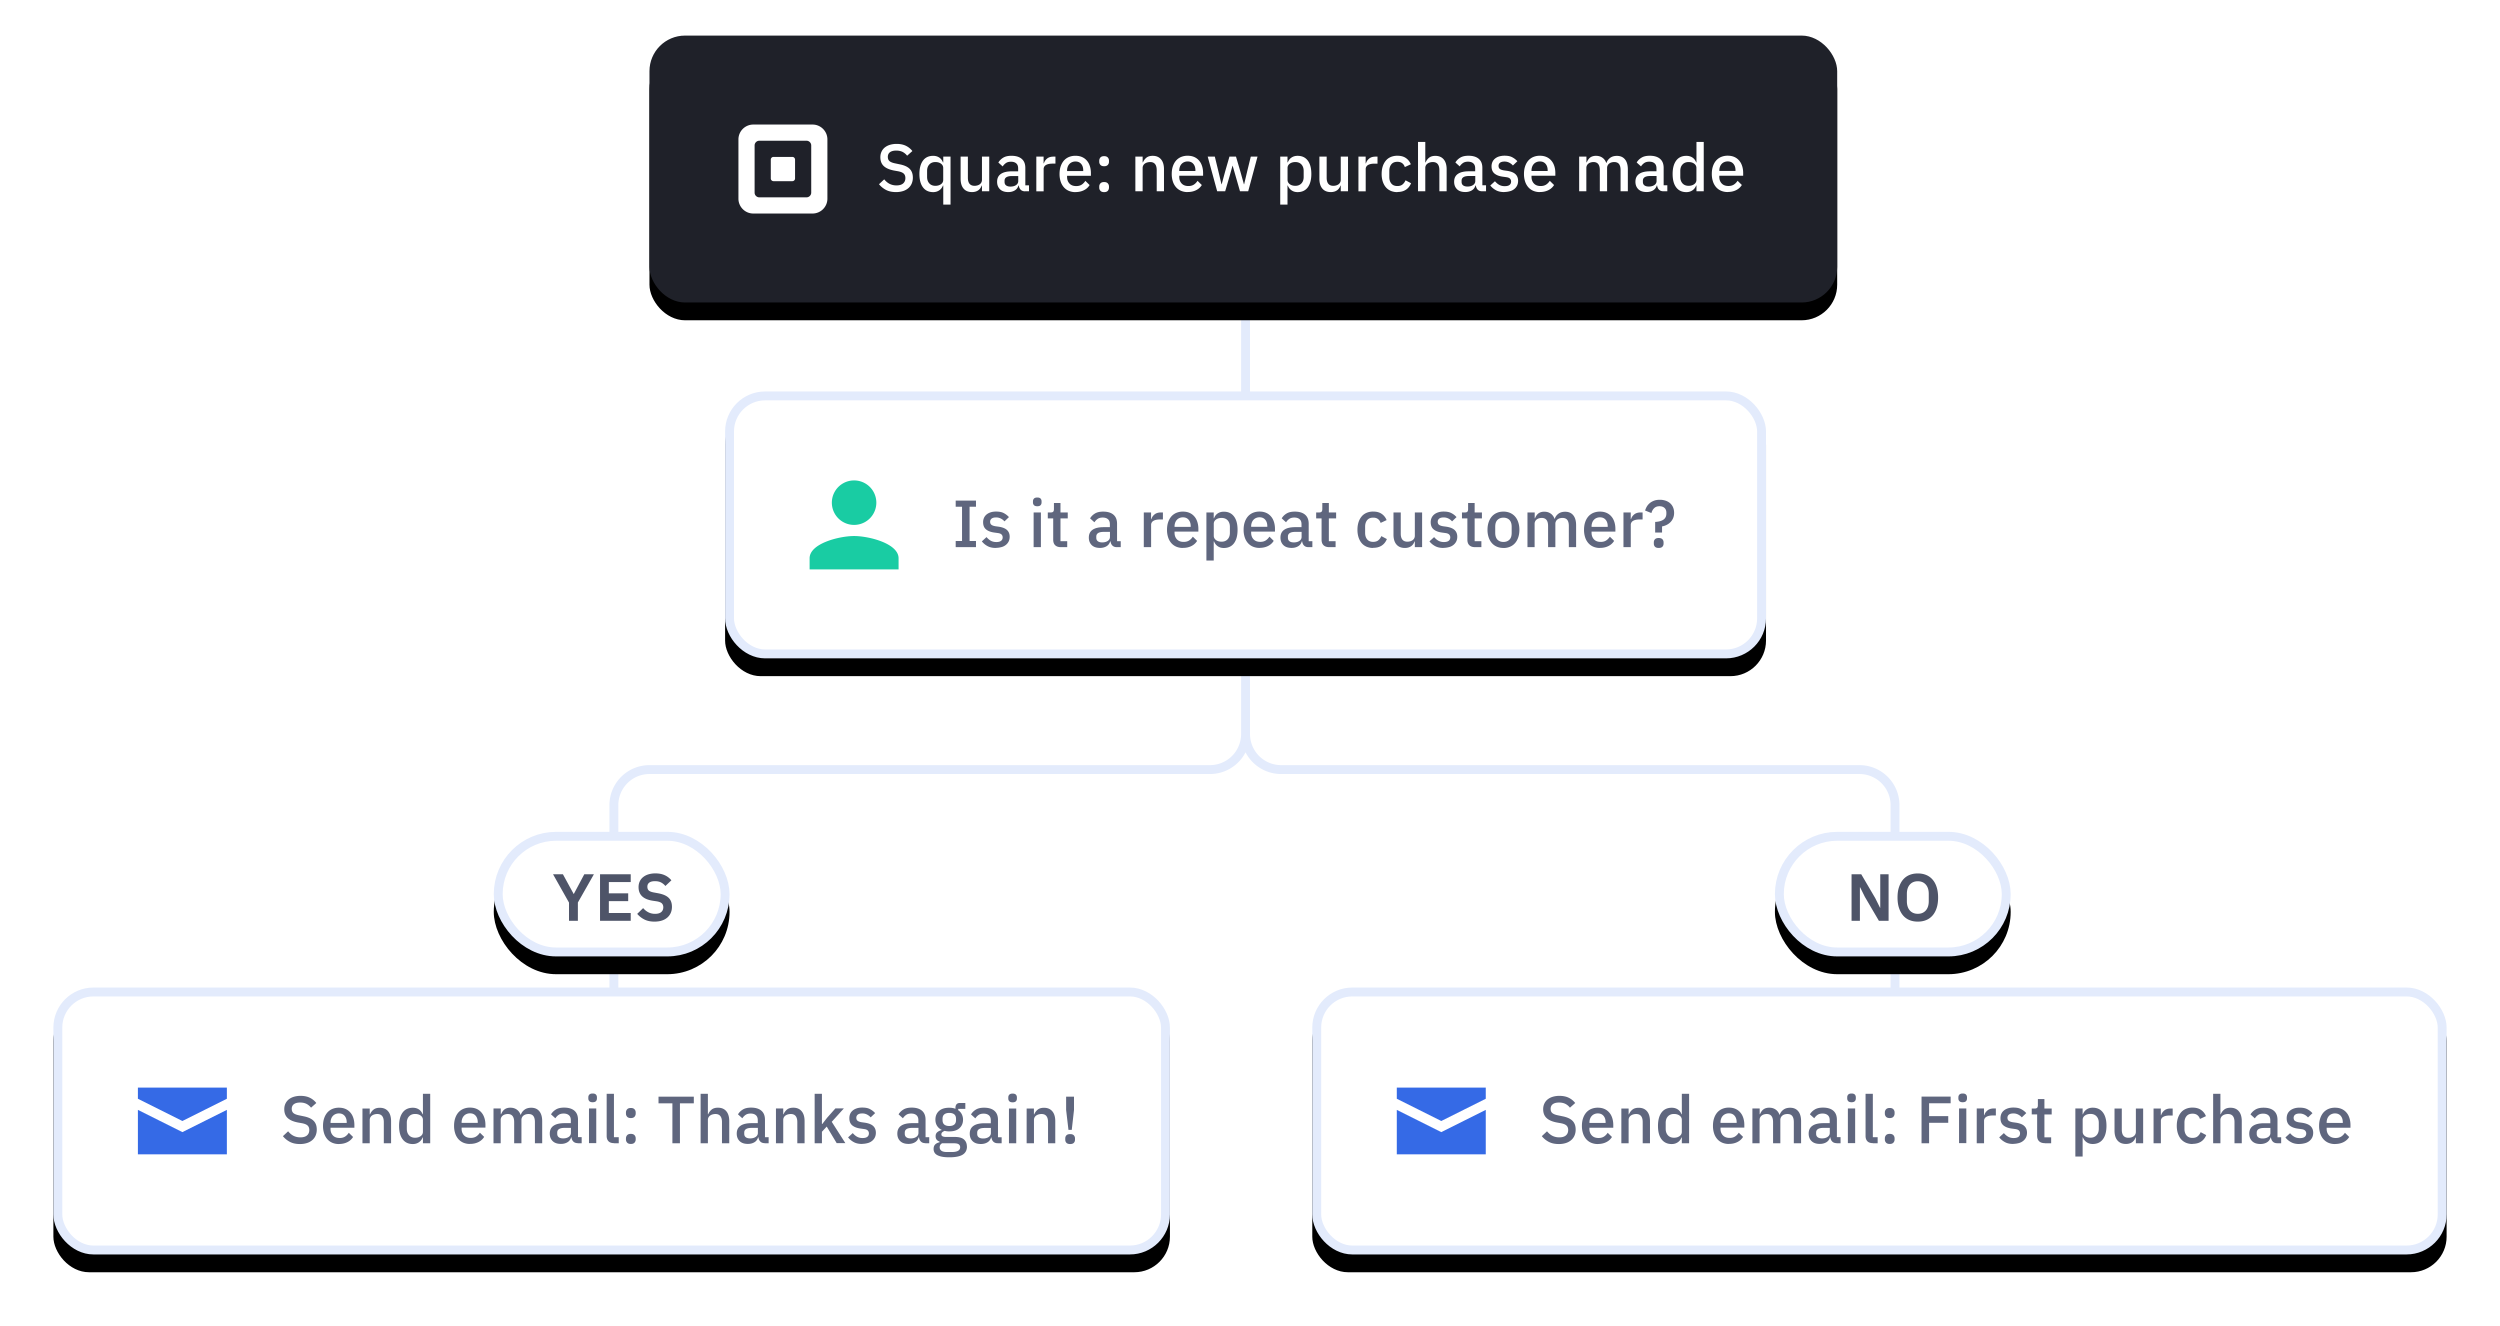 <svg xmlns="http://www.w3.org/2000/svg" xmlns:xlink="http://www.w3.org/1999/xlink" width="562" height="298"><style><![CDATA[.B{stroke:#E3EBFC}.C{stroke-width:2}.D{fill:#000}.E{fill:#FFF}.F{fill-rule:nonzero}.G{fill:#5F667E}]]></style><defs><rect id="A" width="267" height="60" rx="8" y="0"/><filter id="B" width="115%" height="166.7%" x="-7.5%" y="-26.7%"><feOffset dy="4" in="SourceAlpha"/><feGaussianBlur stdDeviation="6"/><feColorMatrix values="0 0 0 0 0.208 0 0 0 0 0.416 0 0 0 0 0.902 0 0 0 0.12 0"/></filter><rect id="C" width="234" height="60" rx="8" y="0"/><filter id="D" width="117.1%" height="166.7%" x="-8.5%" y="-26.7%"><feOffset dy="4" in="SourceAlpha"/><feGaussianBlur stdDeviation="6"/><feComposite in2="SourceAlpha" operator="out"/><feColorMatrix values="0 0 0 0 0.208 0 0 0 0 0.416 0 0 0 0 0.902 0 0 0 0.12 0"/></filter><path id="E" d="M10 10a5 5 0 1 0 0-10 5 5 0 1 0 0 10zm0 2.5c-3.338 0-10 1.675-10 5V20h20v-2.5c0-3.325-6.662-5-10-5z"/><rect id="F" width="251" height="60" rx="8" y="0"/><filter id="G" width="115.9%" height="166.7%" x="-8%" y="-26.7%"><feOffset dy="4" in="SourceAlpha"/><feGaussianBlur stdDeviation="6"/><feComposite in2="SourceAlpha" operator="out"/><feColorMatrix values="0 0 0 0 0.208 0 0 0 0 0.416 0 0 0 0 0.902 0 0 0 0.12 0"/></filter><path id="H" d="M0 2.5V5l10 5 10-5V2.5H0zm0 5v10h20v-10l-10 5-10-5z"/><rect id="I" width="255" height="60" rx="8" y="0"/><filter id="J" width="115.7%" height="166.7%" x="-7.8%" y="-26.7%"><feOffset dy="4" in="SourceAlpha"/><feGaussianBlur stdDeviation="6"/><feComposite in2="SourceAlpha" operator="out"/><feColorMatrix values="0 0 0 0 0.208 0 0 0 0 0.416 0 0 0 0 0.902 0 0 0 0.12 0"/></filter><path id="K" d="M0 2.5V5l10 5 10-5V2.5H0zm0 5v10h20v-10l-10 5-10-5z"/><rect id="L" width="53" height="28" rx="14" y="0"/><filter id="M" width="175.5%" height="242.9%" x="-37.7%" y="-57.1%"><feOffset dy="4" in="SourceAlpha"/><feGaussianBlur stdDeviation="6"/><feComposite in2="SourceAlpha" operator="out"/><feColorMatrix values="0 0 0 0 0.208 0 0 0 0 0.416 0 0 0 0 0.902 0 0 0 0.12 0"/></filter><rect id="N" width="53" height="28" rx="14" y="0"/></defs><g fill="none"><path d="M280 148v17a8 8 0 0 0 8 8h130a8 8 0 0 1 8 8v53M280 59.697V165a8 8 0 0 1-8 8H146a8 8 0 0 0-8 8v53" class="B C"/><g transform="translate(146 8)"><use filter="url(#B)" xlink:href="#A" class="D"/><use xlink:href="#A" fill="#1F2129"/></g><g class="E"><path d="M182.666 28h-13.332A3.344 3.344 0 0 0 166 31.334v13.332C166 46.5 167.5 48 169.334 48h13.332C184.5 48 186 46.5 186 44.667V31.334C186 29.5 184.5 28 182.666 28zm-.303 15.304c0 .582-.477 1.058-1.06 1.058h-10.607c-.583 0-1.06-.476-1.06-1.058V32.697c0-.583.477-1.06 1.06-1.06h10.607c.583 0 1.06.477 1.06 1.06v10.607zm-3.635-3.184a.607.607 0 0 1-.606.607h-4.242a.607.607 0 0 1-.605-.607v-4.24c0-.334.272-.606.605-.606h4.242a.61.61 0 0 1 .606.606v4.24z" class="F"/><path d="M201.425 43.18c-.88 0-1.627-.16-2.242-.48a4.996 4.996 0 0 1-1.583-1.29l1.17-1.095c.37.45.777.8 1.223 1.02s.952.345 1.522.345c.67 0 1.175-.15 1.515-.45s.5-.705.5-1.215c0-.4-.12-.735-.36-.975s-.665-.42-1.275-.54l-.93-.165c-1.02-.2-1.785-.525-2.295-1.005s-.765-1.14-.765-1.98c0-.46.087-.877.263-1.253a2.63 2.63 0 0 1 .735-.945 3.413 3.413 0 0 1 1.147-.592 5.09 5.09 0 0 1 1.515-.21c.8 0 1.475.137 2.055.412a4.12 4.12 0 0 1 1.485 1.193l-1.185 1.05a3.08 3.08 0 0 0-.99-.84c-.4-.2-.875-.315-1.455-.315-.6 0-1.065.12-1.395.36s-.495.6-.495 1.05c0 .44.135.767.405.982s.7.378 1.26.488l.93.195c1.05.2 1.817.54 2.303 1.02s.727 1.14.727 1.98a3.38 3.38 0 0 1-.255 1.335 2.81 2.81 0 0 1-.742 1.027 3.397 3.397 0 0 1-1.193.66 5.116 5.116 0 0 1-1.605.233zm10.62-1.47h-.075c-.17.46-.447.82-.832 1.08s-.838.4-1.358.4c-1 0-1.755-.357-2.295-1.072s-.8-1.718-.8-3.008.27-2.292.8-3.008 1.305-1.072 2.295-1.072c.52 0 .972.127 1.358.382s.662.618.832 1.088h.075v-1.3h1.635V46h-1.635v-4.3zm-1.77.06c.5 0 .92-.122 1.26-.367s.5-.568.5-.968v-2.67c0-.4-.17-.722-.5-.968s-.76-.367-1.26-.367c-.57 0-1.025.182-1.365.547s-.5.848-.5 1.448v1.35c0 .6.17 1.082.5 1.447s.795.548 1.365.548zm10.47-.06h-.06c-.07.2-.162.375-.277.555s-.26.337-.435.472a2.077 2.077 0 0 1-.63.323 2.73 2.73 0 0 1-.848.12c-.8 0-1.437-.26-1.882-.78s-.668-1.265-.668-2.235V35.2h1.635v4.755c0 1.2.5 1.815 1.5 1.815a2.27 2.27 0 0 0 .615-.083c.2-.055.377-.137.533-.247a1.21 1.21 0 0 0 .517-1.02V35.2h1.635V43h-1.635v-1.3zm9.7 1.3c-.43 0-.76-.122-1-.367s-.37-.558-.42-.938h-.075c-.15.5-.425.86-.825 1.1s-.885.375-1.455.375c-.8 0-1.432-.2-1.867-.63s-.653-.985-.653-1.695c0-.78.282-1.365.848-1.755s1.392-.585 2.482-.585h1.4v-.66c0-.48-.13-.85-.4-1.1s-.665-.4-1.215-.4c-.46 0-.835.1-1.125.3s-.535.455-.735.765l-.975-.885c.26-.44.625-.802 1.095-1.087s1.085-.428 1.845-.428c1 0 1.785.235 2.325.705s.8 1.145.8 2.025v3.915h.825V43h-.915zm-3.3-1.065c.5 0 .93-.112 1.26-.338s.495-.527.495-.907v-1.125h-1.38c-1.13 0-1.695.35-1.695 1.05v.27c0 .35.117.612.353.787s.557.263.967.263zm5.82 1.065v-7.8h1.635v1.5h.075c.1-.4.34-.75.7-1.05s.835-.45 1.455-.45h.435v1.575h-.645c-.65 0-1.147.105-1.492.315a1.02 1.02 0 0 0-.518.93v4.98h-1.635zm8.805.18a3.75 3.75 0 0 1-1.5-.285 3.11 3.11 0 0 1-1.125-.818 3.664 3.664 0 0 1-.712-1.29 5.414 5.414 0 0 1-.248-1.687c0-.62.082-1.182.248-1.688s.402-.934.712-1.3a3.11 3.11 0 0 1 1.125-.817 3.75 3.75 0 0 1 1.5-.285c.57 0 1.072.1 1.508.3a3 3 0 0 1 1.087.833c.3.355.507.767.653 1.237s.217.975.217 1.515v.615h-5.355v.255c0 .6.177 1.092.533 1.477s.862.578 1.522.578c.48 0 .885-.105 1.215-.315s.6-.495.84-.855l.96.945c-.3.48-.7.862-1.26 1.147s-1.2.428-1.92.428zm0-6.885a1.95 1.95 0 0 0-.772.15c-.236.1-.435.24-.6.42s-.293.395-.383.645a2.42 2.42 0 0 0-.135.825v.105h3.63v-.15c0-.6-.155-1.082-.465-1.448s-.735-.547-1.275-.547zm6.435 6.885c-.37 0-.645-.097-.825-.292a1.032 1.032 0 0 1-.27-.728v-.225a1.03 1.03 0 0 1 .27-.727c.18-.196.455-.293.825-.293s.645.097.825.293a1.03 1.03 0 0 1 .27.727v.225c0 .3-.1.532-.27.728s-.455.292-.825.292zm0-5.82c-.37 0-.645-.097-.825-.293a1.032 1.032 0 0 1-.27-.727v-.225c0-.3.1-.532.27-.728s.455-.292.825-.292.645.097.825.293a1.03 1.03 0 0 1 .27.727v.225a1.03 1.03 0 0 1-.27.727c-.18.196-.455.293-.825.293zM255.23 43v-7.8h1.635v1.3h.075c.17-.42.427-.77.773-1.05s.817-.42 1.417-.42c.8 0 1.422.262 1.868.788s.667 1.272.667 2.242V43h-1.635v-4.74c0-1.22-.5-1.83-1.47-1.83-.2 0-.417.027-.622.083a1.765 1.765 0 0 0-.548.247 1.23 1.23 0 0 0-.382.42 1.21 1.21 0 0 0-.143.6V43h-1.635zm11.76.18a3.75 3.75 0 0 1-1.5-.285 3.11 3.11 0 0 1-1.125-.818 3.664 3.664 0 0 1-.712-1.29 5.414 5.414 0 0 1-.248-1.687c0-.62.082-1.182.248-1.688s.402-.934.712-1.3a3.11 3.11 0 0 1 1.125-.817 3.75 3.75 0 0 1 1.5-.285c.57 0 1.072.1 1.508.3a3 3 0 0 1 1.087.833c.3.355.507.767.653 1.237s.217.975.217 1.515v.615H265.1v.255c0 .6.177 1.092.532 1.477s.863.578 1.523.578c.48 0 .885-.105 1.215-.315s.6-.495.84-.855l.96.945c-.3.48-.7.862-1.26 1.147s-1.2.428-1.92.428zm0-6.885a1.95 1.95 0 0 0-.772.15c-.236.1-.435.24-.6.42s-.293.395-.383.645a2.42 2.42 0 0 0-.135.825v.105h3.63v-.15c0-.6-.155-1.082-.465-1.448s-.735-.547-1.275-.547zm4.5-1.095h1.6l.795 3.27.705 2.955h.045l.8-2.955.945-3.27h1.47l.96 3.27.825 2.955h.045l.7-2.955.8-3.27h1.515l-2.1 7.8h-1.845l-1.65-5.745h-.03l-.615 2.2L275.42 43h-1.8l-2.13-7.8zm16.305 0h1.635v1.3h.075c.17-.47.447-.832.833-1.087s.837-.383 1.357-.383c1 0 1.755.357 2.295 1.073s.8 1.717.8 3.007-.27 2.292-.8 3.008-1.305 1.072-2.295 1.072c-.52 0-.972-.13-1.357-.4a2.174 2.174 0 0 1-.833-1.08h-.075V46h-1.635V35.2zm3.405 6.57c.57 0 1.025-.182 1.365-.547s.5-.848.5-1.448v-1.35c0-.6-.17-1.082-.5-1.447s-.795-.548-1.365-.548c-.5 0-.92.122-1.26.368s-.5.567-.5.967v2.67c0 .4.17.722.5.968s.76.367 1.26.367zm10.2-.06h-.06c-.07.2-.162.375-.277.555s-.26.337-.435.473a2.077 2.077 0 0 1-.63.322 2.73 2.73 0 0 1-.848.12c-.8 0-1.437-.26-1.882-.78s-.668-1.265-.668-2.235V35.2h1.635v4.755c0 1.2.5 1.815 1.5 1.815a2.27 2.27 0 0 0 .615-.083c.2-.055.377-.137.533-.247a1.21 1.21 0 0 0 .518-1.02l-.001-5.22h1.635V43H301.4v-1.3zm3.975 1.3v-7.8H307v1.5h.075c.1-.4.34-.75.7-1.05s.835-.45 1.455-.45h.435v1.575h-.645c-.65 0-1.147.105-1.492.315a1.02 1.02 0 0 0-.518.93v4.98h-1.635zm8.76.18a3.75 3.75 0 0 1-1.5-.285c-.44-.2-.8-.462-1.1-.817s-.53-.785-.7-1.3a5.57 5.57 0 0 1-.24-1.688c0-.62.08-1.182.24-1.687s.4-.935.7-1.3.67-.628 1.1-.818a3.75 3.75 0 0 1 1.5-.285c.78 0 1.42.175 1.92.525s.865.815 1.095 1.395l-1.35.63a1.69 1.69 0 0 0-.577-.862c-.276-.216-.638-.323-1.088-.323-.6 0-1.052.187-1.357.563s-.458.862-.458 1.462v1.395c0 .6.152 1.087.458 1.463s.757.562 1.357.562c.48 0 .862-.117 1.148-.352s.512-.548.682-.938l1.245.66c-.26.64-.65 1.13-1.17 1.47s-1.155.5-1.905.5zm4.635-11.28h1.635v4.6h.075c.17-.42.427-.77.773-1.05s.817-.42 1.417-.42c.8 0 1.422.262 1.868.788s.667 1.272.667 2.242V43h-1.635v-4.755c0-1.2-.5-1.815-1.47-1.815a2.36 2.36 0 0 0-.623.083 1.765 1.765 0 0 0-.547.247 1.179 1.179 0 0 0-.525 1.005V43h-1.635V31.9zM333.185 43c-.43 0-.76-.122-1-.367s-.37-.558-.42-.938h-.075c-.15.5-.425.86-.825 1.1s-.885.375-1.455.375c-.8 0-1.432-.2-1.867-.63s-.653-.985-.653-1.695c0-.78.282-1.365.848-1.755s1.392-.585 2.482-.585h1.4v-.66c0-.48-.13-.85-.4-1.1s-.665-.4-1.215-.4c-.46 0-.835.1-1.125.3s-.535.455-.735.765l-.975-.885c.26-.44.625-.802 1.095-1.087s1.085-.428 1.845-.428c1 0 1.785.235 2.325.705s.8 1.145.8 2.025v3.915h.825V43h-.915zm-3.3-1.065c.5 0 .93-.112 1.26-.337s.495-.528.495-.908v-1.125h-1.38c-1.13 0-1.695.35-1.695 1.05v.27c0 .35.117.612.353.788s.557.262.967.262zm8.295 1.245c-.74 0-1.36-.13-1.86-.4a4.08 4.08 0 0 1-1.305-1.08l1.05-.96c.3.35.612.622.968.818s.767.292 1.237.292c.48 0 .837-.092 1.073-.277s.352-.443.352-.773a.895.895 0 0 0-.247-.637c-.166-.176-.453-.288-.863-.338l-.72-.1c-.8-.1-1.427-.332-1.883-.697s-.682-.908-.682-1.628a2.34 2.34 0 0 1 .21-1.013 2.12 2.12 0 0 1 .592-.75 2.74 2.74 0 0 1 .916-.472c.355-.1.747-.165 1.177-.165.7 0 1.272.1 1.717.33s.843.525 1.193.915l-1.005.96c-.2-.24-.462-.447-.788-.622a2.32 2.32 0 0 0-1.117-.263c-.45 0-.782.1-.998.27a.876.876 0 0 0-.322.705c0 .3.095.525.285.675s.495.26.915.33l.72.1c.86.13 1.487.382 1.882.758s.593.877.593 1.507c0 .38-.072.722-.218 1.028a2.256 2.256 0 0 1-.622.787c-.27.22-.595.4-.975.5s-.805.18-1.275.18zm7.995 0a3.75 3.75 0 0 1-1.5-.285 3.11 3.11 0 0 1-1.125-.817 3.664 3.664 0 0 1-.712-1.29 5.414 5.414 0 0 1-.248-1.688c0-.62.082-1.182.248-1.687s.402-.935.712-1.3a3.11 3.11 0 0 1 1.125-.818 3.75 3.75 0 0 1 1.5-.285c.57 0 1.072.1 1.508.3a3 3 0 0 1 1.087.833c.3.355.507.767.653 1.237s.217.975.217 1.515v.615h-5.355v.255c0 .6.177 1.092.533 1.477s.862.578 1.522.578c.48 0 .885-.105 1.215-.315s.6-.495.84-.855l.96.945c-.3.48-.7.862-1.26 1.147s-1.2.428-1.92.428zm0-6.885a1.95 1.95 0 0 0-.772.15c-.236.1-.435.24-.6.42s-.293.395-.383.645a2.42 2.42 0 0 0-.135.825v.105h3.63v-.15c0-.6-.155-1.082-.465-1.447s-.735-.548-1.275-.548zm8.82 6.705v-7.8h1.635v1.3h.075c.08-.2.177-.4.293-.57s.254-.337.42-.473.36-.24.585-.314a2.46 2.46 0 0 1 .787-.113c.53 0 1 .13 1.4.4s.7.66.9 1.2h.045c.14-.44.4-.815.8-1.125s.915-.465 1.545-.465c.78 0 1.385.262 1.815.788s.645 1.272.645 2.242V43h-1.635v-4.755c0-.6-.115-1.052-.345-1.357s-.595-.458-1.095-.458a2.11 2.11 0 0 0-.6.083c-.2.055-.357.137-.503.247a1.231 1.231 0 0 0-.488 1.005l.001 5.235h-1.635v-4.755c0-1.2-.475-1.815-1.425-1.815-.2 0-.397.027-.593.083a1.601 1.601 0 0 0-.517.247 1.22 1.22 0 0 0-.36.42 1.23 1.23 0 0 0-.135.585V43h-1.635zm18.945 0c-.43 0-.76-.122-1-.367s-.37-.558-.42-.938h-.075c-.15.5-.425.86-.825 1.1s-.885.375-1.455.375c-.8 0-1.432-.2-1.867-.63s-.653-.985-.653-1.695c0-.78.282-1.365.848-1.755s1.392-.585 2.482-.585h1.4v-.66c0-.48-.13-.85-.4-1.1s-.665-.4-1.215-.4c-.46 0-.835.1-1.125.3s-.535.455-.735.765l-.975-.885c.26-.44.625-.802 1.095-1.087s1.085-.428 1.845-.428c1 0 1.785.235 2.325.705s.8 1.145.8 2.025v3.915h.825V43h-.915zm-3.3-1.065c.5 0 .93-.112 1.26-.337s.495-.528.495-.908v-1.125h-1.38c-1.13 0-1.695.35-1.695 1.05v.27c0 .35.117.612.353.788s.557.262.967.262zm10.725-.225h-.075c-.17.46-.447.82-.832 1.08s-.838.4-1.358.4c-1 0-1.755-.357-2.295-1.072s-.8-1.718-.8-3.008.27-2.292.8-3.007 1.305-1.073 2.295-1.073c.52 0 .972.127 1.358.383s.662.617.832 1.087h.075v-4.6H383V43h-1.635v-1.3zm-1.77.06c.5 0 .92-.122 1.26-.367s.5-.568.5-.968v-2.67c0-.4-.17-.722-.5-.967s-.76-.368-1.26-.368c-.57 0-1.025.182-1.365.548s-.5.847-.5 1.447v1.35c0 .6.17 1.082.5 1.448s.795.547 1.365.547zm8.805 1.4a3.75 3.75 0 0 1-1.5-.285 3.11 3.11 0 0 1-1.125-.817 3.664 3.664 0 0 1-.712-1.29 5.414 5.414 0 0 1-.248-1.688c0-.62.082-1.182.248-1.687s.402-.935.712-1.3a3.11 3.11 0 0 1 1.125-.818 3.75 3.75 0 0 1 1.5-.285c.57 0 1.072.1 1.507.3a3 3 0 0 1 1.088.833c.3.355.507.767.653 1.237s.217.975.217 1.515v.615H386.5v.255c0 .6.177 1.092.532 1.477s.863.578 1.523.578c.48 0 .885-.105 1.215-.315s.6-.495.84-.855l.96.945c-.3.48-.7.862-1.26 1.147s-1.2.428-1.92.428zm0-6.885a1.95 1.95 0 0 0-.772.15c-.236.1-.435.24-.6.42s-.293.395-.383.645a2.42 2.42 0 0 0-.135.825v.105h3.63v-.15c0-.6-.155-1.082-.465-1.447s-.735-.548-1.275-.548z"/></g><g transform="translate(163 88)"><use filter="url(#D)" xlink:href="#C" class="D"/><rect width="232" height="58" x="1" y="1" rx="8" class="B C E"/></g><use xlink:href="#E" fill="#19CCA3" x="182" y="108" class="F"/><path d="M214.84 123v-1.38h1.425v-7.7h-1.425v-1.38h4.56v1.38h-1.44v7.7h1.44V123h-4.56zm9.045.18c-.74 0-1.36-.13-1.86-.4a4.08 4.08 0 0 1-1.305-1.08l1.05-.96c.3.35.612.622.967.818s.768.292 1.238.292c.48 0 .837-.092 1.072-.278s.353-.442.353-.772a.895.895 0 0 0-.248-.638c-.165-.175-.452-.287-.862-.337l-.72-.1c-.8-.1-1.427-.332-1.883-.698s-.682-.907-.682-1.627a2.34 2.34 0 0 1 .21-1.013 2.12 2.12 0 0 1 .592-.75c.256-.205.56-.362.915-.472s.748-.165 1.178-.165c.7 0 1.272.1 1.717.33s.843.525 1.193.915l-1.005.96a2.64 2.64 0 0 0-.788-.623 2.32 2.32 0 0 0-1.117-.262c-.45 0-.782.1-.998.27a.876.876 0 0 0-.322.705c0 .3.095.525.285.675s.495.26.915.33l.72.1c.86.13 1.487.382 1.882.757s.593.878.593 1.508c0 .38-.072.722-.218 1.027a2.256 2.256 0 0 1-.622.788c-.27.22-.595.4-.975.5s-.805.18-1.275.18zm9.3-9.375c-.34 0-.587-.08-.743-.24a.847.847 0 0 1-.232-.615v-.255c0-.25.077-.455.232-.615s.403-.24.743-.24.585.08.735.24.225.365.225.615v.255c0 .25-.075.455-.225.615s-.395.24-.735.24zm-.825 1.395h1.635v7.8h-1.635v-7.8zm6.135 7.8c-.57 0-1-.147-1.3-.443s-.435-.712-.435-1.252v-4.77h-1.215V115.2h.66c.27 0 .457-.06.563-.18s.157-.315.157-.585v-1.365h1.47v2.13h1.635v1.335h-1.635v5.13h1.515V123h-1.425zm12.57 0c-.43 0-.76-.122-1-.367s-.37-.558-.42-.938h-.075c-.15.5-.425.86-.825 1.1s-.885.375-1.455.375c-.8 0-1.432-.2-1.867-.63s-.653-.985-.653-1.695c0-.78.282-1.365.847-1.755s1.393-.585 2.483-.585h1.4v-.66c0-.48-.13-.85-.4-1.1s-.665-.4-1.215-.4c-.46 0-.835.1-1.125.3s-.535.455-.735.765l-.975-.885c.26-.44.625-.802 1.095-1.088s1.085-.427 1.845-.427c1 0 1.785.235 2.325.705s.8 1.145.8 2.025v3.915h.825V123h-.915zm-3.3-1.065c.5 0 .93-.112 1.26-.338s.495-.527.495-.907v-1.125h-1.38c-1.13 0-1.695.35-1.695 1.05v.27c0 .35.117.612.353.787s.557.263.967.263zm9.36 1.065v-7.8h1.635v1.5h.075c.1-.4.34-.75.7-1.05s.835-.45 1.455-.45h.435v1.575h-.645c-.65 0-1.147.105-1.492.315a1.02 1.02 0 0 0-.518.93V123h-1.635zm8.805.18a3.75 3.75 0 0 1-1.5-.285 3.11 3.11 0 0 1-1.125-.817 3.664 3.664 0 0 1-.713-1.29 5.414 5.414 0 0 1-.247-1.688c0-.62.082-1.182.247-1.687s.403-.935.713-1.3a3.11 3.11 0 0 1 1.125-.818 3.75 3.75 0 0 1 1.5-.285c.57 0 1.072.1 1.507.3a3 3 0 0 1 1.088.833c.3.355.507.767.652 1.237a5.08 5.08 0 0 1 .218 1.515v.615h-5.355v.255c0 .6.177 1.092.532 1.477s.863.578 1.523.578c.48 0 .885-.105 1.215-.315s.6-.495.84-.855l.96.945c-.3.48-.7.862-1.26 1.147s-1.2.428-1.92.428zm0-6.885a1.96 1.96 0 0 0-.773.15 1.72 1.72 0 0 0-.6.42c-.165.18-.292.395-.382.645a2.42 2.42 0 0 0-.135.825v.105h3.63v-.15c0-.6-.155-1.082-.465-1.447s-.735-.548-1.275-.548zm5.28-1.095h1.635v1.3h.075c.17-.47.447-.832.832-1.087s.838-.383 1.358-.383c1 0 1.755.357 2.295 1.073s.8 1.717.8 3.007-.27 2.292-.8 3.008-1.305 1.072-2.295 1.072c-.52 0-.972-.13-1.358-.4a2.174 2.174 0 0 1-.832-1.08h-.075v4.3H271.2v-10.8zm3.405 6.57c.57 0 1.025-.182 1.365-.547s.5-.848.5-1.448v-1.35c0-.6-.17-1.082-.5-1.447s-.795-.548-1.365-.548c-.5 0-.92.122-1.26.368s-.5.567-.5.967v2.67c0 .4.17.722.5.968s.76.367 1.26.367zm8.535 1.4a3.75 3.75 0 0 1-1.5-.285 3.11 3.11 0 0 1-1.125-.817 3.664 3.664 0 0 1-.712-1.29 5.414 5.414 0 0 1-.248-1.688c0-.62.082-1.182.248-1.687s.402-.935.712-1.3a3.11 3.11 0 0 1 1.125-.818 3.75 3.75 0 0 1 1.5-.285c.57 0 1.072.1 1.507.3a3 3 0 0 1 1.088.833c.3.355.507.767.652 1.237a5.08 5.08 0 0 1 .218 1.515v.615h-5.355v.255c0 .6.177 1.092.532 1.477s.863.578 1.523.578c.48 0 .885-.105 1.215-.315s.6-.495.84-.855l.96.945c-.3.48-.7.862-1.26 1.147s-1.2.428-1.92.428zm0-6.885a1.95 1.95 0 0 0-.772.15c-.236.1-.435.24-.6.42s-.293.395-.383.645a2.42 2.42 0 0 0-.135.825v.105h3.63v-.15c0-.6-.155-1.082-.465-1.447s-.735-.548-1.275-.548zM294.145 123c-.43 0-.76-.122-1-.367s-.37-.558-.42-.938h-.075c-.15.5-.425.86-.825 1.1s-.885.375-1.455.375c-.8 0-1.432-.2-1.867-.63s-.653-.985-.653-1.695c0-.78.282-1.365.847-1.755s1.393-.585 2.483-.585h1.4v-.66c0-.48-.13-.85-.4-1.1s-.665-.4-1.215-.4c-.46 0-.835.1-1.125.3s-.535.455-.735.765l-.975-.885c.26-.44.625-.802 1.095-1.087s1.085-.428 1.845-.428c1 0 1.785.235 2.325.705s.8 1.145.8 2.025v3.915h.825V123h-.915zm-3.3-1.065c.5 0 .93-.112 1.26-.337s.495-.528.495-.908v-1.125h-1.38c-1.13 0-1.695.35-1.695 1.05v.27c0 .35.117.612.353.788s.557.262.967.262zm7.98 1.065c-.57 0-1-.147-1.3-.442s-.435-.713-.435-1.253v-4.77h-1.215V115.2h.66c.27 0 .457-.06.563-.18s.157-.315.157-.585v-1.365h1.47v2.13h1.635v1.335h-1.635v5.13h1.515V123h-1.425zm9.87.18a3.75 3.75 0 0 1-1.5-.285c-.44-.2-.8-.462-1.1-.817s-.53-.785-.7-1.3a5.57 5.57 0 0 1-.24-1.688c0-.62.08-1.182.24-1.687s.4-.935.7-1.3.67-.628 1.1-.818a3.75 3.75 0 0 1 1.5-.285c.78 0 1.42.175 1.92.525s.865.815 1.095 1.395l-1.35.63a1.69 1.69 0 0 0-.578-.862c-.275-.216-.637-.323-1.087-.323-.6 0-1.052.187-1.357.563s-.458.862-.458 1.462v1.395c0 .6.152 1.087.458 1.463s.757.562 1.357.562c.48 0 .862-.117 1.148-.352s.512-.548.682-.938l1.245.66c-.26.64-.65 1.13-1.17 1.47s-1.155.5-1.905.5zm9.36-1.47h-.06c-.07.2-.162.375-.277.555s-.26.337-.435.473a2.077 2.077 0 0 1-.63.322 2.73 2.73 0 0 1-.848.12c-.8 0-1.437-.26-1.882-.78s-.668-1.265-.668-2.235V115.2h1.635v4.755c0 1.2.5 1.815 1.5 1.815a2.31 2.31 0 0 0 .615-.082c.2-.056.377-.138.533-.248a1.21 1.21 0 0 0 .518-1.02l-.001-5.22h1.635v7.8h-1.635v-1.3zm6.45 1.47c-.74 0-1.36-.13-1.86-.4a4.08 4.08 0 0 1-1.305-1.08l1.05-.96c.3.35.612.622.968.818s.767.292 1.237.292c.48 0 .837-.092 1.073-.278s.352-.442.352-.772a.895.895 0 0 0-.247-.638c-.166-.175-.453-.287-.863-.337l-.72-.1c-.8-.1-1.427-.332-1.882-.698s-.683-.907-.683-1.627a2.34 2.34 0 0 1 .21-1.013 2.11 2.11 0 0 1 .593-.75c.255-.205.56-.362.915-.472s.747-.165 1.177-.165c.7 0 1.272.1 1.718.33a3.94 3.94 0 0 1 1.192.915l-1.005.96a2.64 2.64 0 0 0-.788-.623 2.32 2.32 0 0 0-1.117-.262c-.45 0-.782.1-.998.27a.876.876 0 0 0-.322.705c0 .3.095.525.285.675s.495.26.915.33l.72.1c.86.13 1.487.382 1.882.757s.593.878.593 1.508c0 .38-.072.722-.218 1.027a2.256 2.256 0 0 1-.622.788c-.27.22-.595.4-.975.5s-.805.18-1.275.18zm7.095-.18c-.57 0-1-.147-1.3-.443s-.435-.712-.435-1.252v-4.77h-1.215V115.2h.66c.27 0 .457-.06.563-.18s.157-.315.157-.585v-1.365h1.47v2.13h1.635v1.335H331.5v5.13h1.515V123H331.6zm6.375.18c-.54 0-1.032-.095-1.477-.285a3.096 3.096 0 0 1-1.133-.817 3.757 3.757 0 0 1-.72-1.29 5.267 5.267 0 0 1-.255-1.688c0-.62.085-1.182.255-1.687s.4-.935.72-1.3a3.08 3.08 0 0 1 1.133-.818c.445-.2.937-.285 1.477-.285a3.73 3.73 0 0 1 1.478.285c.445.2.822.462 1.132.818s.55.784.72 1.3.255 1.067.255 1.687-.085 1.182-.255 1.688-.4.934-.72 1.3-.687.627-1.132.817a3.73 3.73 0 0 1-1.478.285zm0-1.35c.56 0 1-.172 1.35-.517s.5-.863.5-1.553v-1.32c0-.7-.17-1.207-.5-1.552s-.8-.518-1.35-.518-1 .172-1.35.518-.5.862-.5 1.552v1.32c0 .7.17 1.207.5 1.553s.8.517 1.35.517zm5.4 1.17v-7.8H345v1.3h.075c.08-.2.177-.4.293-.57a1.97 1.97 0 0 1 .42-.472c.165-.136.36-.24.585-.315a2.46 2.46 0 0 1 .787-.113c.53 0 1 .13 1.4.4s.7.66.9 1.2h.045c.14-.44.4-.815.8-1.125s.915-.465 1.545-.465c.78 0 1.385.262 1.815.788s.645 1.272.645 2.242V123h-1.635v-4.755c0-.6-.115-1.052-.345-1.357s-.595-.458-1.095-.458a2.11 2.11 0 0 0-.6.083 1.52 1.52 0 0 0-.502.247 1.231 1.231 0 0 0-.488 1.005V123h-1.635v-4.755c0-1.2-.475-1.815-1.425-1.815a2.13 2.13 0 0 0-.592.083 1.601 1.601 0 0 0-.518.247 1.22 1.22 0 0 0-.36.42 1.23 1.23 0 0 0-.135.585v5.235h-1.635zm16.3.18a3.75 3.75 0 0 1-1.5-.285 3.11 3.11 0 0 1-1.125-.817 3.664 3.664 0 0 1-.713-1.29 5.414 5.414 0 0 1-.247-1.688c0-.62.082-1.182.248-1.687s.402-.935.712-1.3a3.11 3.11 0 0 1 1.125-.818 3.75 3.75 0 0 1 1.5-.285c.57 0 1.072.1 1.507.3a3 3 0 0 1 1.088.833c.3.355.507.767.653 1.237s.217.975.217 1.515v.615h-5.355v.255c0 .6.177 1.092.532 1.477s.863.578 1.523.578c.48 0 .885-.105 1.215-.315s.6-.495.84-.855l.96.945c-.3.48-.7.862-1.26 1.147s-1.2.428-1.92.428zm0-6.885a1.96 1.96 0 0 0-.773.15 1.72 1.72 0 0 0-.6.42c-.165.18-.292.395-.382.645a2.42 2.42 0 0 0-.135.825v.105h3.63v-.15c0-.6-.155-1.082-.465-1.447s-.735-.548-1.275-.548zm5.28 6.705v-7.8h1.635v1.5h.075c.1-.4.34-.75.7-1.05s.835-.45 1.455-.45h.435v1.575h-.645c-.65 0-1.147.105-1.493.315a1.02 1.02 0 0 0-.517.93V123h-1.635zm7.125-3.285v-2.385c.8-.04 1.432-.212 1.867-.517s.653-.758.653-1.358v-.2c0-.46-.14-.817-.42-1.072s-.655-.383-1.125-.383c-.5 0-.9.145-1.2.435s-.505.66-.615 1.1l-1.425-.57c.1-.3.222-.6.397-.9a3.08 3.08 0 0 1 .668-.772c.27-.226.6-.405.96-.54s.795-.203 1.275-.203a4.02 4.02 0 0 1 1.335.21c.4.14.74.337 1.02.593a2.54 2.54 0 0 1 .645.93c.15.365.225.767.225 1.207a2.97 2.97 0 0 1-.233 1.207c-.155.356-.36.658-.615.908a3.24 3.24 0 0 1-.862.607c-.32.156-.65.263-1 .323v1.38h-1.56zm.795 3.465c-.38 0-.657-.092-.833-.277s-.262-.423-.262-.713v-.255c0-.3.087-.527.262-.712s.453-.278.833-.278.657.092.832.278.263.422.263.712v.255c0 .3-.087.527-.263.713s-.452.277-.832.277z" class="G"/><g transform="translate(12 222)"><use filter="url(#G)" xlink:href="#F" class="D"/><rect width="249" height="58" x="1" y="1" rx="8" class="B C E"/></g><use xlink:href="#H" fill="#356AE6" x="31" y="242" class="F"/><path d="M67.425 257.18c-.88 0-1.627-.16-2.242-.48a4.996 4.996 0 0 1-1.583-1.29l1.17-1.095c.37.45.777.8 1.223 1.02s.952.345 1.522.345c.67 0 1.175-.15 1.515-.45s.5-.705.5-1.215c0-.4-.12-.735-.36-.975s-.665-.42-1.275-.54l-.93-.165c-1.02-.2-1.785-.525-2.295-1.005s-.765-1.14-.765-1.98c0-.46.087-.877.263-1.253a2.63 2.63 0 0 1 .735-.945 3.413 3.413 0 0 1 1.147-.592 5.09 5.09 0 0 1 1.515-.21c.8 0 1.475.137 2.055.412a4.12 4.12 0 0 1 1.485 1.193l-1.185 1.05a3.08 3.08 0 0 0-.99-.84c-.4-.2-.875-.315-1.455-.315-.6 0-1.065.12-1.395.36s-.495.6-.495 1.05c0 .44.135.767.405.982s.7.378 1.26.488l.93.195c1.05.2 1.817.54 2.303 1.02s.727 1.14.727 1.98a3.38 3.38 0 0 1-.255 1.335 2.82 2.82 0 0 1-.742 1.028 3.397 3.397 0 0 1-1.193.66 5.116 5.116 0 0 1-1.605.232zm8.775 0a3.75 3.75 0 0 1-1.5-.285 3.11 3.11 0 0 1-1.125-.818 3.664 3.664 0 0 1-.713-1.29 5.414 5.414 0 0 1-.247-1.687c0-.62.082-1.182.248-1.688s.402-.934.712-1.3a3.11 3.11 0 0 1 1.125-.817 3.75 3.75 0 0 1 1.5-.285c.57 0 1.072.1 1.508.3a3 3 0 0 1 1.087.833c.3.355.507.767.653 1.237s.217.975.217 1.515v.615H74.3v.255c0 .6.177 1.092.533 1.478s.862.577 1.522.577c.48 0 .885-.105 1.215-.315s.6-.495.84-.855l.96.945c-.3.48-.7.862-1.26 1.148s-1.2.427-1.92.427zm0-6.885a1.96 1.96 0 0 0-.773.15 1.72 1.72 0 0 0-.6.42c-.165.18-.292.395-.382.645a2.42 2.42 0 0 0-.135.825v.105h3.63v-.15c0-.6-.155-1.082-.465-1.447s-.735-.548-1.275-.548zM81.48 257v-7.8h1.635v1.3h.075c.17-.42.427-.77.773-1.05s.817-.42 1.417-.42c.8 0 1.422.262 1.868.787s.667 1.273.667 2.243V257H86.28v-4.74c0-1.22-.5-1.83-1.47-1.83a2.4 2.4 0 0 0-.623.082 1.765 1.765 0 0 0-.547.248c-.16.1-.287.25-.383.42a1.21 1.21 0 0 0-.142.6V257H81.48zm13.605-1.3H95a2.17 2.17 0 0 1-.833 1.08c-.385.26-.837.4-1.357.4-1 0-1.755-.357-2.295-1.072s-.8-1.718-.8-3.008.27-2.292.8-3.007 1.305-1.073 2.295-1.073c.52 0 .972.127 1.358.383s.662.617.832 1.087h.075v-4.6h1.635V257h-1.635v-1.3zm-1.77.06c.5 0 .92-.122 1.26-.367s.5-.568.5-.968v-2.67c0-.4-.17-.722-.5-.968s-.76-.367-1.26-.367c-.57 0-1.025.182-1.365.547s-.5.848-.5 1.448v1.35c0 .6.17 1.082.5 1.447s.795.548 1.365.548zm12.345 1.4a3.75 3.75 0 0 1-1.5-.285 3.11 3.11 0 0 1-1.125-.818 3.664 3.664 0 0 1-.712-1.29 5.414 5.414 0 0 1-.248-1.687c0-.62.082-1.182.248-1.688s.402-.934.712-1.3a3.11 3.11 0 0 1 1.125-.817 3.75 3.75 0 0 1 1.5-.285c.57 0 1.072.1 1.508.3a3 3 0 0 1 1.087.833c.3.355.507.767.653 1.237s.217.975.217 1.515v.615h-5.355v.255c0 .6.177 1.092.532 1.478s.863.577 1.523.577c.48 0 .885-.105 1.215-.315s.6-.495.84-.855l.96.945c-.3.48-.7.862-1.26 1.148s-1.2.427-1.92.427zm0-6.885a1.95 1.95 0 0 0-.772.15c-.236.1-.435.24-.6.42s-.293.395-.383.645a2.42 2.42 0 0 0-.135.825v.105h3.63v-.15c0-.6-.155-1.082-.465-1.447s-.735-.548-1.275-.548zm5.28 6.705v-7.8h1.635v1.3h.075c.08-.2.177-.4.292-.57a2.04 2.04 0 0 1 .42-.473 1.83 1.83 0 0 1 .586-.315 2.49 2.49 0 0 1 .787-.112c.53 0 1 .13 1.4.4s.7.66.9 1.2h.045c.14-.44.4-.815.8-1.125s.915-.465 1.545-.465c.78 0 1.385.262 1.815.787s.645 1.273.645 2.243V257h-1.635v-4.755c0-.6-.115-1.052-.345-1.358s-.595-.457-1.095-.457c-.2 0-.4.027-.6.082a1.54 1.54 0 0 0-.502.248 1.231 1.231 0 0 0-.488 1.005V257h-1.635v-4.755c0-1.2-.475-1.815-1.425-1.815a2.18 2.18 0 0 0-.593.082 1.601 1.601 0 0 0-.517.248 1.22 1.22 0 0 0-.36.42 1.23 1.23 0 0 0-.135.585V257h-1.635zm18.945 0c-.43 0-.76-.122-1-.367s-.37-.558-.42-.938h-.075c-.15.5-.425.86-.825 1.1s-.885.375-1.455.375c-.8 0-1.432-.2-1.868-.63s-.652-.985-.652-1.695c0-.78.282-1.365.847-1.755s1.393-.585 2.483-.585h1.4v-.66c0-.48-.13-.85-.4-1.1s-.665-.4-1.215-.4c-.46 0-.835.1-1.125.3s-.535.455-.735.765l-.975-.885c.26-.44.625-.802 1.095-1.087s1.085-.428 1.845-.428c1 0 1.785.235 2.325.705s.8 1.145.8 2.025v3.915h.825V257h-.915zm-3.3-1.065c.5 0 .93-.112 1.26-.338s.495-.527.495-.907v-1.125h-1.38c-1.13 0-1.695.35-1.695 1.05v.27c0 .35.117.612.352.788s.558.262.968.262zm6.645-8.13c-.34 0-.587-.08-.743-.24a.847.847 0 0 1-.232-.615v-.255c0-.25.077-.455.233-.615s.402-.24.742-.24.585.08.735.24.225.365.225.615v.255c0 .25-.075.455-.225.615s-.395.24-.735.24zm-.825 1.395h1.635v7.8h-1.635v-7.8zm5.64 7.8c-.56 0-.977-.142-1.253-.428s-.412-.682-.412-1.192v-9.48h1.635v9.765h1.08V257h-1.05zm3.765.18c-.37 0-.645-.097-.825-.292a1.032 1.032 0 0 1-.27-.728v-.225c0-.3.1-.532.27-.728s.455-.292.825-.292.645.097.825.292.27.438.27.728v.225a1.03 1.03 0 0 1-.27.727c-.18.196-.455.293-.825.293zm0-5.82c-.37 0-.645-.097-.825-.293a1.032 1.032 0 0 1-.27-.727v-.225a1.03 1.03 0 0 1 .27-.727c.18-.196.455-.293.825-.293s.645.097.825.293a1.03 1.03 0 0 1 .27.727v.225c0 .3-.1.532-.27.728s-.455.292-.825.292zm11.04-3.33V257h-1.695v-8.97h-3.12v-1.5h7.935v1.5h-3.12zm4.65-2.13h1.635v4.6h.075a2.57 2.57 0 0 1 .772-1.05c.346-.28.818-.42 1.418-.42.8 0 1.422.262 1.867.788s.668 1.272.668 2.242V257H162.3v-4.755c0-1.2-.5-1.815-1.47-1.815a2.36 2.36 0 0 0-.623.083 1.765 1.765 0 0 0-.547.247 1.179 1.179 0 0 0-.525 1.005V257H157.5v-11.1zm14.415 11.1c-.43 0-.76-.122-1-.367s-.37-.558-.42-.938h-.075c-.15.5-.425.86-.825 1.1s-.885.375-1.455.375c-.8 0-1.432-.2-1.868-.63s-.652-.985-.652-1.695c0-.78.282-1.365.847-1.755s1.393-.585 2.483-.585h1.4v-.66c0-.48-.13-.85-.4-1.1s-.665-.4-1.215-.4c-.46 0-.835.1-1.125.3s-.535.455-.735.765l-.975-.885c.26-.44.625-.802 1.095-1.087s1.085-.428 1.845-.428c1 0 1.785.235 2.325.705s.8 1.145.8 2.025v3.915h.825V257h-.915zm-3.3-1.065c.5 0 .93-.112 1.26-.337s.495-.528.495-.908v-1.125H169c-1.13 0-1.695.35-1.695 1.05v.27c0 .35.117.612.352.788s.558.262.968.262zm5.82 1.065v-7.8h1.635v1.3h.075a2.57 2.57 0 0 1 .772-1.05c.346-.28.818-.42 1.418-.42.8 0 1.422.262 1.867.788s.668 1.272.668 2.242V257h-1.635v-4.74c0-1.22-.5-1.83-1.47-1.83a2.36 2.36 0 0 0-.623.083 1.765 1.765 0 0 0-.547.247c-.16.1-.288.25-.383.42a1.21 1.21 0 0 0-.142.6V257h-1.635zm8.7-11.1h1.635v6.8h.075l1.08-1.395 1.875-2.115h1.905l-2.73 3.015 3.06 4.785h-1.95l-2.235-3.72-1.08 1.17V257h-1.635v-11.1zm10.68 11.28c-.74 0-1.36-.13-1.86-.4a4.08 4.08 0 0 1-1.305-1.08l1.05-.96c.3.35.612.622.967.818s.768.292 1.238.292c.48 0 .837-.092 1.072-.277s.353-.443.353-.773a.895.895 0 0 0-.248-.637c-.165-.176-.452-.288-.862-.338l-.72-.1c-.8-.1-1.427-.332-1.883-.697s-.682-.908-.682-1.628c0-.38.07-.717.2-1.012s.337-.545.592-.75.56-.363.915-.473.748-.165 1.178-.165c.7 0 1.272.1 1.717.33s.843.525 1.193.915l-1.005.96c-.2-.24-.462-.447-.788-.622a2.32 2.32 0 0 0-1.117-.263c-.45 0-.782.1-.998.27a.876.876 0 0 0-.322.705c0 .3.095.525.285.675s.495.26.915.33l.72.1c.86.13 1.487.382 1.882.758s.593.877.593 1.507c0 .38-.072.722-.218 1.028a2.256 2.256 0 0 1-.622.787c-.27.22-.595.4-.975.5s-.805.18-1.275.18zm14.2-.18c-.43 0-.76-.122-1-.367s-.37-.558-.42-.938h-.075c-.15.5-.425.86-.825 1.1s-.885.375-1.455.375c-.8 0-1.432-.2-1.868-.63s-.652-.985-.652-1.695c0-.78.282-1.365.847-1.755s1.393-.585 2.483-.585h1.4v-.66c0-.48-.13-.85-.4-1.1s-.665-.4-1.215-.4c-.46 0-.835.1-1.125.3s-.535.455-.735.765l-.975-.885c.26-.44.625-.802 1.095-1.087s1.085-.428 1.845-.428c1 0 1.785.235 2.325.705s.8 1.145.8 2.025v3.915h.825V257h-.915zm-3.3-1.065c.5 0 .93-.112 1.26-.337s.495-.528.495-.908v-1.125h-1.38c-1.13 0-1.695.35-1.695 1.05v.27c0 .35.117.612.352.788s.558.262.968.262zm12.66 1.8c0 .8-.3 1.42-.93 1.83s-1.63.615-3.03.615c-.64 0-1.182-.042-1.628-.127s-.8-.208-1.095-.368-.492-.355-.622-.585a1.588 1.588 0 0 1-.195-.795c0-.43.117-.765.352-1.005s.563-.405.983-.495v-.165c-.6-.2-.885-.6-.885-1.2 0-.4.135-.707.405-.922s.595-.368.975-.458V254a2.452 2.452 0 0 1-1.058-.922c-.245-.396-.367-.858-.367-1.388 0-.8.267-1.445.802-1.935s1.303-.735 2.303-.735c.55 0 1.02.08 1.4.24v-.2c0-.35.082-.622.247-.817s.423-.293.773-.293h1.2v1.32h-1.6v.315c.35.23.62.527.8.893s.285.772.285 1.222c0 .8-.27 1.427-.8 1.913s-1.3.727-2.3.727c-.38 0-.72-.04-1.02-.12-.2.07-.375.167-.525.293a.605.605 0 0 0-.225.487.46.46 0 0 0 .285.45c.2.1.46.135.8.135h1.92c.96 0 1.655.192 2.085.578s.645.912.645 1.582zm-1.53.18a.776.776 0 0 0-.308-.645c-.205-.16-.577-.24-1.117-.24h-2.64c-.36.2-.54.5-.54.9 0 .32.127.577.382.773s.688.292 1.298.292h1.02c1.27 0 1.905-.36 1.905-1.08zm-2.445-4.77c.48 0 .852-.107 1.117-.322s.398-.548.398-.998v-.3c0-.45-.132-.782-.398-.997s-.637-.323-1.117-.323-.852.107-1.118.323-.397.547-.397.997v.3c0 .45.132.782.397.998s.638.322 1.118.322zM224.295 257c-.43 0-.76-.122-1-.367s-.37-.558-.42-.938h-.075c-.15.5-.425.86-.825 1.1s-.885.375-1.455.375c-.8 0-1.432-.2-1.868-.63s-.652-.985-.652-1.695c0-.78.282-1.365.847-1.755s1.393-.585 2.483-.585h1.4v-.66c0-.48-.13-.85-.4-1.1s-.665-.4-1.215-.4c-.46 0-.835.1-1.125.3s-.535.455-.735.765l-.975-.885c.26-.44.625-.802 1.095-1.087s1.085-.428 1.845-.428c1 0 1.785.235 2.325.705s.8 1.145.8 2.025v3.915h.825V257h-.915zm-3.3-1.065c.5 0 .93-.112 1.26-.337s.495-.528.495-.908v-1.125h-1.38c-1.13 0-1.695.35-1.695 1.05v.27c0 .35.117.612.352.788s.558.262.968.262zm6.645-8.13c-.34 0-.587-.08-.743-.24a.847.847 0 0 1-.232-.615v-.255c0-.25.077-.455.232-.615s.403-.24.743-.24.585.08.735.24.225.365.225.615v.255c0 .25-.075.455-.225.615s-.395.24-.735.24zm-.825 1.395h1.635v7.8h-1.635v-7.8zm3.975 7.8v-7.8h1.635v1.3h.075a2.57 2.57 0 0 1 .772-1.05c.346-.28.818-.42 1.418-.42.8 0 1.422.262 1.867.788s.668 1.272.668 2.242V257H235.6v-4.74c0-1.22-.5-1.83-1.47-1.83a2.36 2.36 0 0 0-.623.083 1.765 1.765 0 0 0-.547.247c-.16.1-.288.25-.383.42a1.21 1.21 0 0 0-.142.6V257H230.8zm9.4-3l-.525-4.485v-2.985h1.77v2.985L240.93 254h-.75zm.375 3.18c-.38 0-.657-.092-.833-.277s-.262-.423-.262-.713v-.255c0-.3.087-.527.262-.712s.453-.278.833-.278.657.092.832.278.263.422.263.712v.255c0 .3-.087.527-.263.713s-.452.277-.832.277z" class="G"/><g transform="translate(295 222)"><use filter="url(#J)" xlink:href="#I" class="D"/><rect width="253" height="58" x="1" y="1" rx="8" class="B C E"/></g><use xlink:href="#K" fill="#356AE6" x="314" y="242" class="F"/><path d="M350.425 257.18c-.88 0-1.627-.16-2.242-.48a4.996 4.996 0 0 1-1.583-1.29l1.17-1.095c.37.45.777.8 1.223 1.02s.952.345 1.522.345c.67 0 1.175-.15 1.515-.45s.5-.705.5-1.215c0-.4-.12-.735-.36-.975s-.665-.42-1.275-.54l-.93-.165c-1.02-.2-1.785-.525-2.295-1.005s-.765-1.14-.765-1.98c0-.46.087-.877.263-1.253a2.63 2.63 0 0 1 .735-.945 3.413 3.413 0 0 1 1.147-.592 5.09 5.09 0 0 1 1.515-.21c.8 0 1.475.137 2.055.412a4.12 4.12 0 0 1 1.485 1.193l-1.185 1.05a3.08 3.08 0 0 0-.99-.84c-.4-.2-.875-.315-1.455-.315-.6 0-1.065.12-1.395.36s-.495.6-.495 1.05c0 .44.135.767.405.982s.7.378 1.26.488l.93.195c1.05.2 1.817.54 2.303 1.02s.727 1.14.727 1.98a3.38 3.38 0 0 1-.255 1.335 2.82 2.82 0 0 1-.742 1.028 3.397 3.397 0 0 1-1.193.66 5.116 5.116 0 0 1-1.605.232zm8.775 0a3.75 3.75 0 0 1-1.5-.285 3.11 3.11 0 0 1-1.125-.818 3.664 3.664 0 0 1-.712-1.29 5.414 5.414 0 0 1-.248-1.687c0-.62.082-1.182.248-1.688s.402-.934.712-1.3a3.11 3.11 0 0 1 1.125-.817 3.75 3.75 0 0 1 1.5-.285c.57 0 1.072.1 1.508.3a3 3 0 0 1 1.087.833c.3.355.507.767.653 1.237s.217.975.217 1.515v.615H357.3v.255c0 .6.177 1.092.533 1.478s.862.577 1.522.577c.48 0 .885-.105 1.215-.315s.6-.495.84-.855l.96.945c-.3.48-.7.862-1.26 1.148s-1.2.427-1.92.427zm0-6.885a1.95 1.95 0 0 0-.772.15c-.236.1-.435.24-.6.42s-.293.395-.383.645a2.42 2.42 0 0 0-.135.825v.105h3.63v-.15c0-.6-.155-1.082-.465-1.447s-.735-.548-1.275-.548zm5.28 6.705v-7.8h1.635v1.3h.075c.17-.42.427-.77.773-1.05s.817-.42 1.417-.42c.8 0 1.422.262 1.868.787s.667 1.273.667 2.243V257h-1.635v-4.74c0-1.22-.5-1.83-1.47-1.83a2.39 2.39 0 0 0-.622.082 1.765 1.765 0 0 0-.548.248 1.23 1.23 0 0 0-.382.42 1.21 1.21 0 0 0-.143.6V257h-1.635zm13.605-1.3H378c-.17.46-.447.82-.832 1.08s-.838.4-1.358.4c-1 0-1.755-.357-2.295-1.072s-.8-1.718-.8-3.008.27-2.292.8-3.007 1.305-1.073 2.295-1.073c.52 0 .972.127 1.357.383s.663.617.833 1.087h.075v-4.6h1.635V257h-1.635v-1.3zm-1.77.06c.5 0 .92-.122 1.26-.367s.5-.568.5-.968v-2.67c0-.4-.17-.722-.5-.968s-.76-.367-1.26-.367c-.57 0-1.025.182-1.365.547s-.5.848-.5 1.448v1.35c0 .6.17 1.082.5 1.447s.795.548 1.365.548zm12.345 1.4a3.75 3.75 0 0 1-1.5-.285 3.11 3.11 0 0 1-1.125-.818 3.664 3.664 0 0 1-.712-1.29 5.414 5.414 0 0 1-.248-1.687c0-.62.082-1.182.248-1.688s.402-.934.712-1.3a3.11 3.11 0 0 1 1.125-.817 3.75 3.75 0 0 1 1.5-.285c.57 0 1.072.1 1.508.3a3 3 0 0 1 1.087.833c.3.355.507.767.653 1.237s.217.975.217 1.515v.615h-5.355v.255c0 .6.177 1.092.532 1.478s.863.577 1.523.577c.48 0 .885-.105 1.215-.315s.6-.495.84-.855l.96.945c-.3.48-.7.862-1.26 1.148s-1.2.427-1.92.427zm0-6.885a1.95 1.95 0 0 0-.772.15c-.236.1-.435.24-.6.42s-.293.395-.383.645a2.42 2.42 0 0 0-.135.825v.105h3.63v-.15c0-.6-.155-1.082-.465-1.447s-.735-.548-1.275-.548zm5.28 6.705v-7.8h1.635v1.3h.075c.08-.2.177-.4.293-.57s.254-.337.42-.473.36-.24.585-.315a2.49 2.49 0 0 1 .787-.112c.53 0 1 .13 1.4.4s.7.66.9 1.2h.045c.14-.44.4-.815.8-1.125s.915-.465 1.545-.465c.78 0 1.385.262 1.815.787s.645 1.273.645 2.243V257h-1.635v-4.755c0-.6-.115-1.052-.345-1.358s-.595-.457-1.095-.457c-.2 0-.4.027-.6.082s-.357.138-.503.248a1.231 1.231 0 0 0-.488 1.005l.001 5.235h-1.635v-4.755c0-1.2-.475-1.815-1.425-1.815a2.18 2.18 0 0 0-.593.082 1.601 1.601 0 0 0-.517.248 1.22 1.22 0 0 0-.36.42 1.23 1.23 0 0 0-.135.585V257h-1.635zm18.945 0c-.43 0-.76-.122-1-.367s-.37-.558-.42-.938h-.075c-.15.5-.425.86-.825 1.1s-.885.375-1.455.375c-.8 0-1.432-.2-1.867-.63s-.653-.985-.653-1.695c0-.78.282-1.365.848-1.755s1.392-.585 2.482-.585h1.4v-.66c0-.48-.13-.85-.4-1.1s-.665-.4-1.215-.4c-.46 0-.835.1-1.125.3s-.535.455-.735.765l-.975-.885c.26-.44.625-.802 1.095-1.087s1.085-.428 1.845-.428c1 0 1.785.235 2.325.705s.8 1.145.8 2.025v3.915h.825V257h-.915zm-3.3-1.065c.5 0 .93-.112 1.26-.338s.495-.527.495-.907v-1.125h-1.38c-1.13 0-1.695.35-1.695 1.05v.27c0 .35.117.612.353.788s.557.262.967.262zm6.645-8.13c-.34 0-.587-.08-.743-.24a.847.847 0 0 1-.232-.615v-.255c0-.25.077-.455.233-.615s.402-.24.742-.24.585.08.735.24.225.365.225.615v.255c0 .25-.075.455-.225.615s-.395.24-.735.24zm-.825 1.395h1.635v7.8h-1.635v-7.8zm5.64 7.8c-.56 0-.977-.142-1.252-.428s-.413-.682-.413-1.192v-9.48h1.635v9.765h1.08V257h-1.05zm3.765.18c-.37 0-.645-.097-.825-.292a1.032 1.032 0 0 1-.27-.728v-.225c0-.3.1-.532.27-.728s.455-.292.825-.292.645.097.825.292.27.438.27.728v.225a1.03 1.03 0 0 1-.27.727c-.18.196-.455.293-.825.293zm0-5.82c-.37 0-.645-.097-.825-.293a1.032 1.032 0 0 1-.27-.727v-.225a1.03 1.03 0 0 1 .27-.727c.18-.196.455-.293.825-.293s.645.097.825.293a1.03 1.03 0 0 1 .27.727v.225c0 .3-.1.532-.27.728s-.455.292-.825.292zm7.155 5.64v-10.47h6.54v1.5h-4.845v2.9h4.305v1.5h-4.305V257h-1.695zm9.255-9.195c-.34 0-.587-.08-.743-.24a.847.847 0 0 1-.232-.615v-.255c0-.25.077-.455.232-.615s.403-.24.743-.24.585.08.735.24.225.365.225.615v.255c0 .25-.075.455-.225.615s-.395.24-.735.24zm-.825 1.395h1.635v7.8h-1.635v-7.8zm3.975 7.8v-7.8h1.635v1.5h.075c.1-.4.34-.75.7-1.05s.835-.45 1.455-.45h.435v1.575h-.645c-.65 0-1.147.105-1.492.315a1.02 1.02 0 0 0-.518.93V257h-1.635zm8.22.18c-.74 0-1.36-.13-1.86-.4a4.08 4.08 0 0 1-1.305-1.08l1.05-.96c.3.35.612.622.968.818s.767.292 1.237.292c.48 0 .837-.092 1.072-.277s.353-.443.353-.773a.895.895 0 0 0-.248-.638c-.165-.175-.452-.287-.862-.337l-.72-.1c-.8-.1-1.427-.332-1.882-.698s-.683-.907-.683-1.627c0-.38.07-.717.2-1.012s.337-.545.592-.75.56-.363.915-.473.748-.165 1.178-.165c.7 0 1.272.1 1.717.33s.843.525 1.193.915l-1.005.96c-.2-.24-.462-.447-.788-.622a2.32 2.32 0 0 0-1.117-.263c-.45 0-.782.1-.998.27a.876.876 0 0 0-.322.705c0 .3.095.525.285.675s.495.26.915.33l.72.1c.86.13 1.487.382 1.882.758s.593.877.593 1.507c0 .38-.072.722-.218 1.028a2.256 2.256 0 0 1-.622.787c-.27.22-.595.4-.975.5s-.805.18-1.275.18zm7.095-.18c-.57 0-1-.147-1.3-.443s-.435-.712-.435-1.252v-4.77h-1.215V249.2h.66c.27 0 .457-.06.563-.18s.157-.315.157-.585v-1.365h1.47v2.13h1.635v1.335h-1.635v5.13h1.515V257h-1.425zm6.855-7.8h1.635v1.3h.075a2.13 2.13 0 0 1 .833-1.088c.385-.255.837-.382 1.357-.382 1 0 1.755.357 2.295 1.072s.8 1.718.8 3.008-.27 2.292-.8 3.007-1.305 1.073-2.295 1.073c-.52 0-.972-.13-1.357-.4a2.174 2.174 0 0 1-.833-1.08h-.075v4.3h-1.635v-10.8zm3.405 6.57c.57 0 1.025-.182 1.365-.548s.5-.847.5-1.447v-1.35c0-.6-.17-1.082-.5-1.448s-.795-.547-1.365-.547c-.5 0-.92.122-1.26.367s-.5.568-.5.968v2.67c0 .4.17.722.5.968s.76.367 1.26.367zm10.2-.06h-.06c-.07.2-.162.375-.277.555s-.26.337-.435.472a2.077 2.077 0 0 1-.63.323 2.73 2.73 0 0 1-.848.12c-.8 0-1.437-.26-1.882-.78s-.668-1.265-.668-2.235V249.2h1.635v4.755c0 1.2.5 1.815 1.5 1.815a2.27 2.27 0 0 0 .615-.083 1.68 1.68 0 0 0 .532-.247c.156-.1.28-.25.376-.42a1.21 1.21 0 0 0 .142-.6v-5.22h1.635v7.8h-1.635v-1.3zm3.975 1.3v-7.8h1.635v1.5h.075c.1-.4.34-.75.7-1.05s.835-.45 1.455-.45h.435v1.575h-.645c-.65 0-1.147.105-1.492.315a1.02 1.02 0 0 0-.518.93V257h-1.635zm8.76.18a3.75 3.75 0 0 1-1.5-.285c-.44-.2-.8-.462-1.1-.818s-.53-.784-.7-1.3a5.57 5.57 0 0 1-.24-1.687c0-.62.08-1.182.24-1.688s.4-.934.7-1.3.67-.627 1.1-.817a3.75 3.75 0 0 1 1.5-.285c.78 0 1.42.175 1.92.525s.865.815 1.095 1.395l-1.35.63a1.69 1.69 0 0 0-.577-.862c-.276-.216-.638-.323-1.088-.323-.6 0-1.052.187-1.357.563s-.458.862-.458 1.462v1.395c0 .6.152 1.087.458 1.463s.757.562 1.357.562c.48 0 .862-.117 1.148-.352s.512-.548.682-.938l1.245.66c-.26.64-.65 1.13-1.17 1.47s-1.155.5-1.905.5zm4.635-11.28h1.635v4.6h.075c.17-.42.427-.77.773-1.05s.817-.42 1.417-.42c.8 0 1.422.262 1.868.787s.667 1.273.667 2.243V257h-1.635v-4.755c0-1.2-.5-1.815-1.47-1.815a2.4 2.4 0 0 0-.623.082 1.765 1.765 0 0 0-.547.248 1.179 1.179 0 0 0-.525 1.005V257h-1.635v-11.1zM511.93 257c-.43 0-.76-.122-1-.367s-.37-.558-.42-.938h-.075c-.15.5-.425.86-.825 1.1s-.885.375-1.455.375c-.8 0-1.432-.2-1.867-.63s-.653-.985-.653-1.695c0-.78.282-1.365.848-1.755s1.392-.585 2.482-.585h1.4v-.66c0-.48-.13-.85-.4-1.1s-.665-.4-1.215-.4c-.46 0-.835.1-1.125.3s-.535.455-.735.765l-.975-.885c.26-.44.625-.802 1.095-1.087s1.085-.428 1.845-.428c1 0 1.785.235 2.325.705s.8 1.145.8 2.025v3.915h.825V257h-.915zm-3.3-1.065c.5 0 .93-.112 1.26-.338s.495-.527.495-.907v-1.125h-1.38c-1.13 0-1.695.35-1.695 1.05v.27c0 .35.117.612.353.788s.557.262.967.262zm8.295 1.245c-.74 0-1.36-.13-1.86-.4a4.08 4.08 0 0 1-1.305-1.08l1.05-.96c.3.35.612.622.968.818s.767.292 1.237.292c.48 0 .837-.092 1.073-.277s.352-.443.352-.773a.895.895 0 0 0-.248-.638c-.165-.175-.452-.287-.862-.337l-.72-.1c-.8-.1-1.427-.332-1.882-.698s-.683-.907-.683-1.627c0-.38.07-.717.2-1.012s.337-.545.593-.75.56-.363.915-.473.747-.165 1.177-.165c.7 0 1.272.1 1.718.33a3.94 3.94 0 0 1 1.192.915l-1.005.96a2.63 2.63 0 0 0-.787-.622 2.32 2.32 0 0 0-1.118-.263c-.45 0-.782.1-.998.27a.876.876 0 0 0-.322.705c0 .3.095.525.285.675s.495.26.915.33l.72.1c.86.13 1.487.382 1.883.758s.592.877.592 1.507c0 .38-.072.722-.217 1.028a2.256 2.256 0 0 1-.623.787c-.27.22-.595.4-.975.5s-.805.18-1.275.18zm7.995 0a3.75 3.75 0 0 1-1.5-.285 3.11 3.11 0 0 1-1.125-.818 3.664 3.664 0 0 1-.712-1.29 5.414 5.414 0 0 1-.248-1.687c0-.62.082-1.182.248-1.688s.402-.934.712-1.3a3.11 3.11 0 0 1 1.125-.817 3.75 3.75 0 0 1 1.5-.285c.57 0 1.072.1 1.508.3a3 3 0 0 1 1.087.833c.3.355.507.767.653 1.237s.217.975.217 1.515v.615h-5.355v.255c0 .6.177 1.092.533 1.478s.862.577 1.522.577c.48 0 .885-.105 1.215-.315s.6-.495.84-.855l.96.945c-.3.48-.7.862-1.26 1.148s-1.2.427-1.92.427zm0-6.885a1.95 1.95 0 0 0-.772.15c-.236.1-.435.24-.6.42s-.293.395-.383.645a2.42 2.42 0 0 0-.135.825v.105h3.63v-.15c0-.6-.155-1.082-.465-1.447s-.735-.548-1.275-.548z" class="G"/><g transform="translate(399 187)"><use filter="url(#M)" xlink:href="#L" class="D"/><rect width="51" height="26" x="1" y="1" rx="13" class="B C E"/></g><path d="M419.23 201.63l-1.08-2.175h-.045V207h-1.875v-10.47h2.175l3.15 5.37 1.08 2.175h.045v-7.545h1.875V207h-2.175l-3.15-5.37zm11.895 5.55c-.7 0-1.315-.115-1.875-.345a3.731 3.731 0 0 1-1.433-1.035c-.395-.46-.702-1.025-.922-1.695s-.33-1.45-.33-2.34c0-.88.1-1.657.33-2.332s.527-1.243.922-1.703a3.74 3.74 0 0 1 1.433-1.035c.56-.23 1.185-.345 1.875-.345s1.315.115 1.875.345 1.04.575 1.44 1.035.707 1.027.922 1.703.323 1.452.323 2.332c0 .9-.107 1.67-.323 2.34s-.522 1.235-.922 1.695-.88.805-1.44 1.035-1.185.345-1.875.345zm0-1.755c.75 0 1.347-.25 1.792-.75s.668-1.2.668-2.1v-1.62c0-.9-.222-1.6-.667-2.1s-1.043-.75-1.793-.75-1.347.25-1.793.75-.667 1.2-.667 2.1v1.62c0 .9.222 1.6.667 2.1s1.043.75 1.793.75z" fill="#4E5468"/><g transform="translate(111 187)"><use filter="url(#M)" xlink:href="#N" class="D"/><rect width="51" height="26" x="1" y="1" rx="13" class="B C E"/></g><path d="M127.912 207v-4.1l-3.585-6.36h2.22l2.415 4.425h.03l2.355-4.425h2.16l-3.6 6.345V207h-1.995zm6.975 0v-10.47h6.9v1.755h-4.92v2.535h4.35v1.755h-4.35v2.67h4.92V207h-6.9zm12.255.18c-.9 0-1.662-.16-2.287-.48a5.31 5.31 0 0 1-1.612-1.26l1.335-1.3c.36.42.762.74 1.207.96s.937.33 1.478.33c.6 0 1.07-.132 1.38-.397s.465-.623.465-1.073c0-.35-.1-.635-.3-.855s-.575-.38-1.125-.48l-1-.15c-2.1-.33-3.135-1.345-3.135-3.045 0-.47.087-.895.262-1.275a2.7 2.7 0 0 1 .758-.975 3.51 3.51 0 0 1 1.192-.622 5.311 5.311 0 0 1 1.583-.218c.8 0 1.48.13 2.07.4a4.07 4.07 0 0 1 1.515 1.155l-1.35 1.275a3.11 3.11 0 0 0-.945-.78c-.37-.2-.835-.3-1.395-.3-.57 0-.998.107-1.283.323s-.428.517-.428.907c0 .4.115.695.345.885s.6.33 1.1.42l.976.18c1.06.2 1.842.527 2.347 1.013s.758 1.162.758 2.032c0 .5-.088.952-.263 1.358s-.43.754-.765 1.05a3.488 3.488 0 0 1-1.23.682c-.485.16-1.042.24-1.672.24z" fill="#4E5468"/></g></svg>